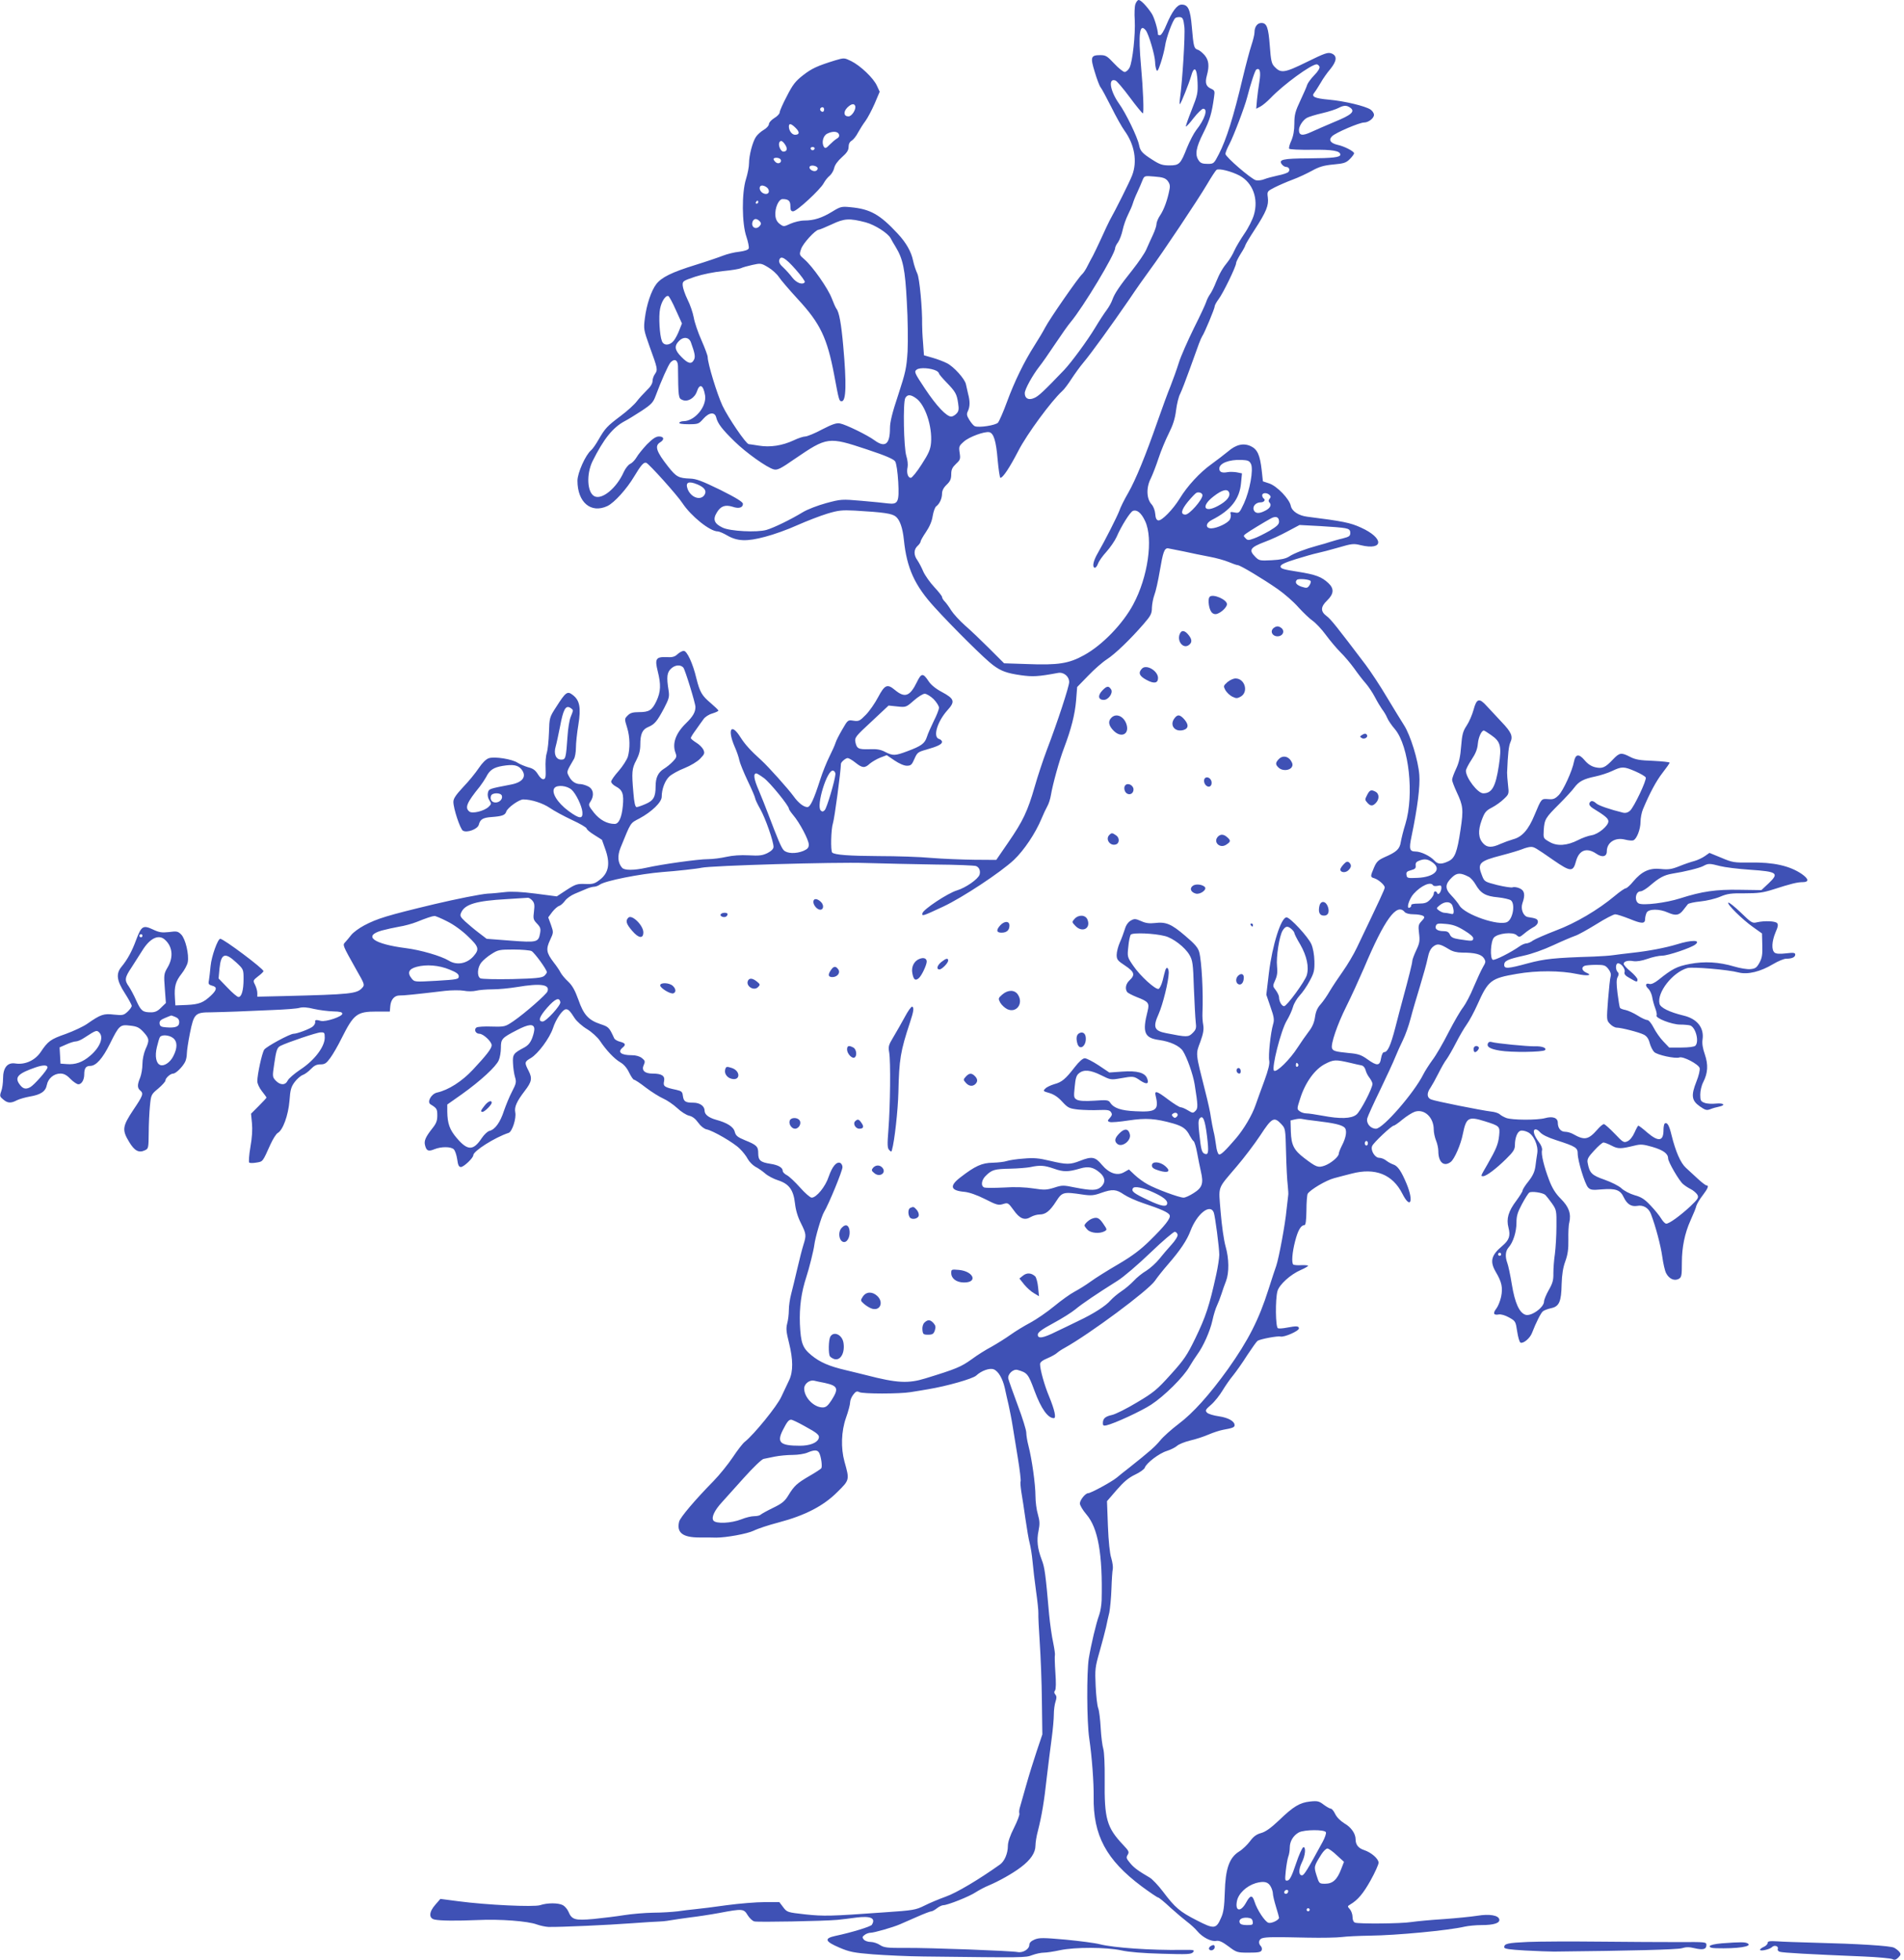 <?xml version="1.0" standalone="no"?>
<!DOCTYPE svg PUBLIC "-//W3C//DTD SVG 20010904//EN"
 "http://www.w3.org/TR/2001/REC-SVG-20010904/DTD/svg10.dtd">
<svg version="1.0" xmlns="http://www.w3.org/2000/svg"
 width="1243pt" height="1280pt" viewBox="0 0 1243 1280"
 preserveAspectRatio="xMidYMid meet">
<g transform="translate(0,1280) scale(0.1,-0.1)"
fill="#3f51b5" stroke="none">
<path d="M7412 12772 c-5 -15 -7 -61 -4 -103 5 -92 -14 -272 -34 -311 -8 -15
-22 -28 -32 -28 -9 0 -40 25 -68 55 -46 49 -55 55 -91 55 -62 0 -66 -13 -36
-110 14 -47 31 -92 38 -100 7 -8 38 -66 70 -129 31 -63 70 -132 86 -154 66
-91 85 -201 50 -292 -17 -44 -107 -224 -147 -295 -7 -14 -32 -65 -54 -115 -23
-49 -47 -101 -55 -115 -8 -14 -24 -44 -35 -66 -11 -23 -27 -47 -36 -55 -22
-18 -213 -293 -241 -348 -13 -25 -44 -77 -69 -116 -69 -108 -132 -238 -180
-369 -24 -66 -51 -127 -59 -136 -16 -17 -123 -34 -151 -23 -8 3 -23 21 -35 40
-18 29 -20 39 -10 59 14 30 14 65 1 113 -5 20 -11 48 -14 62 -7 35 -80 116
-125 138 -20 10 -61 26 -93 35 l-56 16 -6 83 c-4 45 -6 98 -6 117 2 102 -17
307 -32 335 -8 17 -21 54 -27 83 -12 59 -46 118 -100 176 -118 127 -180 161
-308 173 -59 6 -66 4 -120 -29 -67 -41 -119 -58 -183 -58 -25 0 -65 -10 -90
-21 -43 -20 -45 -20 -70 -1 -17 13 -26 30 -28 55 -4 48 21 107 47 107 38 0 51
-11 51 -46 0 -26 4 -34 18 -34 24 0 177 142 199 183 9 17 26 39 39 49 12 10
26 33 30 51 4 20 23 46 50 70 33 29 44 46 44 68 0 19 7 33 21 41 11 7 30 31
41 53 12 22 33 55 48 75 14 19 41 70 60 113 l33 78 -18 39 c-22 50 -109 132
-168 161 -45 22 -46 22 -104 5 -116 -36 -152 -52 -210 -97 -50 -39 -68 -62
-106 -137 -26 -49 -47 -97 -47 -106 0 -9 -16 -26 -35 -37 -19 -12 -35 -29 -35
-39 0 -10 -15 -27 -34 -38 -19 -11 -42 -32 -51 -46 -22 -33 -45 -121 -45 -172
0 -23 -9 -69 -20 -104 -28 -89 -27 -290 3 -376 11 -33 18 -67 15 -76 -4 -10
-26 -17 -63 -22 -32 -3 -78 -15 -104 -25 -25 -10 -107 -38 -181 -61 -155 -48
-222 -81 -256 -126 -32 -42 -63 -133 -74 -222 -9 -70 -8 -75 31 -185 53 -145
54 -151 35 -179 -9 -12 -16 -33 -16 -47 0 -15 -14 -38 -38 -60 -20 -20 -50
-52 -65 -72 -15 -20 -62 -63 -105 -95 -89 -67 -101 -80 -144 -154 -17 -30 -39
-62 -49 -70 -36 -30 -89 -148 -89 -199 0 -141 88 -216 196 -165 45 22 125 110
175 194 43 72 62 94 78 88 18 -6 203 -212 236 -263 57 -86 180 -185 231 -185
9 0 37 -12 61 -26 67 -39 129 -41 248 -9 55 14 150 48 211 76 61 27 149 61
195 75 73 22 96 24 179 20 190 -11 243 -19 268 -39 27 -22 45 -74 53 -152 19
-186 71 -299 201 -441 116 -128 332 -342 381 -377 52 -39 90 -53 182 -66 77
-11 113 -9 242 15 37 7 73 -22 73 -60 0 -28 -76 -261 -145 -441 -25 -66 -61
-175 -80 -242 -46 -160 -77 -225 -172 -363 l-79 -115 -144 1 c-80 1 -206 6
-279 12 -74 7 -230 12 -345 12 -193 1 -287 8 -303 23 -11 12 -8 153 5 192 10
30 51 336 52 387 0 12 31 38 44 38 7 0 30 -13 51 -30 45 -36 61 -37 94 -6 15
12 45 30 68 39 l42 16 50 -34 c31 -21 63 -35 81 -35 27 0 33 6 50 45 18 41 23
45 77 60 74 21 103 35 103 51 0 7 -9 16 -20 19 -41 13 -11 113 55 187 52 57
47 75 -37 120 -38 20 -70 46 -85 69 -37 56 -48 55 -77 -5 -46 -94 -79 -105
-144 -51 -49 41 -66 34 -109 -47 -21 -40 -57 -92 -81 -116 -39 -40 -46 -43
-80 -38 -37 6 -37 5 -73 -57 -20 -34 -40 -73 -44 -87 -4 -14 -22 -54 -40 -90
-18 -36 -45 -103 -60 -150 -42 -131 -65 -180 -84 -180 -24 0 -59 27 -91 72
-36 49 -163 191 -209 233 -72 65 -107 104 -137 151 -60 96 -87 53 -38 -61 15
-33 28 -73 31 -90 3 -16 27 -76 54 -133 27 -56 49 -108 49 -114 0 -6 15 -39
34 -72 34 -61 86 -210 86 -246 0 -13 -14 -27 -39 -40 -33 -16 -53 -19 -123
-15 -52 3 -106 -1 -146 -10 -35 -8 -89 -15 -120 -15 -63 0 -300 -33 -402 -56
-82 -18 -144 -18 -159 0 -28 33 -31 77 -10 130 70 172 62 159 124 192 80 43
145 106 145 141 0 50 21 106 50 133 15 14 59 39 98 54 40 16 85 43 103 62 29
30 31 36 21 59 -7 14 -28 35 -47 46 -19 12 -35 25 -35 30 0 5 15 29 33 53 17
25 40 56 50 70 9 14 35 31 57 37 22 7 40 15 40 19 0 4 -23 26 -50 49 -58 49
-71 71 -94 163 -23 97 -61 178 -82 178 -10 0 -28 -10 -41 -22 -18 -17 -34 -21
-71 -19 -70 3 -78 -11 -58 -92 22 -87 20 -133 -8 -194 -29 -61 -48 -73 -115
-73 -38 0 -56 -5 -71 -20 -24 -24 -24 -22 -5 -84 18 -59 19 -134 4 -187 -7
-21 -34 -63 -60 -93 -27 -30 -49 -61 -49 -70 0 -8 13 -22 30 -31 44 -23 54
-48 46 -129 -7 -74 -26 -116 -53 -116 -49 0 -97 26 -135 73 -37 47 -38 51 -23
73 26 39 20 81 -15 99 -16 8 -39 15 -50 15 -32 0 -58 17 -75 50 -17 32 -18 28
32 114 7 11 13 45 13 74 0 29 7 97 16 150 18 112 9 160 -38 195 -34 26 -45 18
-106 -78 -45 -69 -45 -71 -48 -168 -2 -54 -8 -114 -14 -133 -7 -19 -10 -65 -8
-101 2 -56 0 -68 -13 -71 -10 -2 -24 11 -37 32 -16 26 -31 38 -64 46 -23 7
-54 20 -68 29 -34 24 -152 43 -189 30 -18 -6 -43 -31 -65 -64 -20 -30 -65 -86
-101 -123 -49 -53 -65 -76 -65 -98 0 -44 44 -176 62 -188 27 -16 97 10 104 39
9 35 26 46 83 50 68 5 89 12 96 35 8 26 84 80 111 80 53 0 127 -24 173 -55 27
-19 92 -54 145 -79 53 -24 96 -50 96 -56 0 -6 22 -25 50 -42 28 -17 50 -32 50
-32 0 -1 9 -26 20 -56 36 -98 25 -160 -36 -206 -31 -24 -44 -28 -93 -26 -52 2
-63 -1 -122 -39 l-64 -42 -138 18 c-93 12 -158 15 -200 10 -34 -4 -84 -9 -112
-10 -46 -3 -206 -35 -350 -69 -309 -74 -373 -94 -458 -139 -32 -17 -69 -44
-83 -61 -13 -17 -31 -38 -40 -48 -18 -19 -19 -17 73 -181 54 -94 55 -98 38
-117 -35 -39 -73 -43 -512 -54 l-173 -4 0 24 c0 14 -7 38 -15 54 -14 27 -13
29 20 55 19 14 35 29 35 34 0 16 -260 211 -282 211 -16 0 -57 -114 -63 -177
-3 -37 -9 -80 -11 -95 -5 -23 -1 -28 20 -34 35 -8 33 -27 -6 -64 -50 -47 -77
-58 -158 -62 l-75 -3 -3 50 c-5 74 5 108 43 156 19 24 38 59 41 77 9 49 -15
152 -43 180 -21 21 -29 23 -79 16 -47 -5 -64 -3 -106 17 -64 30 -75 22 -109
-68 -27 -74 -57 -129 -96 -176 -37 -45 -31 -90 22 -172 25 -39 45 -76 45 -83
0 -7 -12 -24 -27 -38 -25 -23 -32 -25 -89 -19 -67 8 -87 1 -173 -59 -25 -18
-89 -48 -141 -67 -100 -35 -116 -46 -166 -121 -37 -53 -102 -82 -164 -72 -51
8 -80 -27 -80 -99 0 -28 -5 -65 -12 -83 -11 -30 -9 -35 13 -53 29 -25 51 -26
90 -5 17 8 55 19 84 24 71 12 103 33 111 76 8 42 46 74 88 74 23 0 41 -9 66
-35 19 -19 42 -35 52 -35 21 0 38 29 38 64 0 41 11 56 39 56 38 0 81 48 129
145 60 121 66 126 132 118 45 -5 59 -12 87 -42 38 -42 40 -54 13 -112 -11 -26
-20 -66 -20 -97 0 -29 -7 -69 -15 -89 -19 -45 -19 -67 0 -83 24 -20 19 -33
-45 -128 -71 -107 -74 -130 -27 -208 35 -58 63 -74 103 -55 23 10 24 15 25
113 0 57 4 136 8 177 7 72 8 75 54 113 26 22 47 46 47 52 0 17 33 46 51 46 17
0 61 43 78 77 6 12 11 36 11 53 0 18 9 78 20 133 26 129 34 137 139 137 42 1
117 3 166 5 50 2 155 7 235 10 80 3 159 9 175 14 21 6 52 4 95 -7 36 -8 92
-15 125 -16 45 -1 60 -5 60 -15 0 -19 -108 -55 -140 -47 -33 9 -40 7 -37 -8 1
-7 -6 -20 -15 -28 -18 -16 -103 -48 -126 -48 -24 0 -179 -84 -192 -104 -15
-23 -45 -163 -45 -206 0 -15 13 -44 30 -65 17 -21 30 -40 30 -42 0 -2 -23 -27
-51 -55 l-50 -50 6 -62 c4 -40 1 -94 -10 -155 -9 -52 -12 -97 -8 -102 4 -4 26
-4 48 0 42 7 39 3 91 119 16 35 37 68 47 74 34 18 69 115 77 210 5 73 11 92
34 123 15 20 39 41 53 46 14 5 38 23 53 39 21 22 37 30 62 30 29 0 39 7 65 43
17 23 50 80 73 127 80 159 100 175 230 175 l85 0 3 35 c4 44 27 70 61 70 24
-1 101 7 296 30 45 5 99 5 123 1 24 -5 60 -5 80 0 20 5 69 9 107 9 39 0 111 7
160 15 155 26 217 17 199 -29 -8 -20 -148 -143 -221 -193 -55 -37 -56 -38
-142 -36 -47 2 -92 -1 -100 -6 -19 -13 -6 -41 19 -41 25 0 80 -51 80 -75 0
-21 -34 -65 -123 -160 -71 -76 -160 -133 -234 -149 -38 -9 -67 -62 -42 -77 41
-25 44 -30 44 -73 0 -34 -7 -52 -31 -82 -45 -57 -57 -83 -49 -112 9 -37 22
-42 61 -26 44 18 109 18 127 -1 8 -8 18 -37 22 -65 5 -38 11 -50 24 -50 19 0
81 59 81 77 0 27 140 116 231 146 23 8 51 95 43 134 -7 34 9 71 62 140 46 60
50 82 25 131 -28 54 -27 59 14 83 48 28 123 130 145 195 19 60 64 124 85 124
16 0 26 -10 58 -60 13 -19 48 -51 80 -70 31 -19 68 -53 83 -75 42 -63 94 -118
133 -141 23 -13 44 -37 58 -67 13 -26 27 -47 32 -47 6 0 41 -23 78 -52 37 -28
88 -60 113 -71 25 -11 66 -39 91 -62 25 -24 60 -46 78 -50 22 -5 41 -20 59
-45 16 -23 38 -40 54 -44 42 -8 178 -87 217 -126 20 -19 44 -50 53 -68 10 -18
32 -40 49 -50 18 -9 47 -29 64 -44 18 -16 56 -36 85 -45 71 -23 100 -62 110
-150 5 -45 18 -89 39 -130 35 -71 36 -78 16 -142 -8 -25 -26 -95 -40 -156 -14
-60 -32 -135 -40 -165 -8 -30 -15 -77 -15 -105 0 -27 -5 -67 -11 -88 -8 -31
-6 -54 12 -125 27 -109 28 -187 1 -244 -11 -24 -34 -72 -51 -108 -28 -62 -179
-247 -237 -293 -14 -10 -49 -56 -79 -101 -30 -45 -87 -116 -127 -157 -120
-122 -217 -237 -224 -264 -18 -72 22 -104 132 -104 44 0 93 0 109 -1 67 0 203
25 245 45 25 13 98 37 163 54 174 46 293 108 383 198 81 80 81 79 47 200 -24
88 -21 197 10 285 15 42 27 87 27 101 0 13 9 36 21 51 16 21 24 24 39 16 22
-12 264 -12 335 0 28 4 79 13 115 19 121 20 290 68 313 89 34 32 88 51 114 41
30 -11 59 -60 73 -123 6 -28 17 -78 25 -111 7 -33 19 -91 25 -130 6 -38 22
-135 35 -215 13 -79 21 -148 18 -153 -3 -5 0 -36 5 -70 6 -34 18 -114 27 -177
9 -63 21 -133 27 -155 6 -22 15 -76 19 -120 4 -44 14 -132 23 -195 9 -63 16
-128 15 -145 -1 -16 3 -102 9 -190 6 -88 13 -259 14 -380 l3 -220 -37 -110
c-20 -60 -51 -159 -68 -220 -17 -60 -35 -124 -40 -141 -6 -17 -8 -38 -5 -45 3
-8 -13 -50 -35 -94 -26 -51 -40 -93 -40 -118 0 -49 -22 -100 -51 -121 -136
-97 -285 -186 -354 -210 -44 -16 -107 -42 -140 -59 -57 -28 -71 -31 -265 -44
-347 -25 -391 -26 -513 -13 -117 13 -119 14 -144 47 l-25 33 -97 0 c-53 0
-163 -9 -246 -20 -82 -12 -175 -23 -205 -26 -30 -3 -82 -9 -115 -14 -33 -4
-105 -9 -160 -9 -55 -1 -140 -8 -190 -16 -49 -8 -139 -19 -199 -25 -123 -11
-143 -5 -165 48 -7 16 -23 35 -36 42 -30 16 -102 16 -149 0 -42 -13 -348 1
-536 26 l-115 15 -32 -37 c-43 -48 -45 -90 -5 -98 39 -8 139 -9 282 -3 144 7
327 -7 385 -29 23 -8 56 -15 75 -16 73 -2 402 13 545 24 83 6 161 11 175 11
14 0 48 3 75 8 28 5 86 13 130 19 44 5 130 18 190 29 153 29 161 28 186 -14
12 -19 31 -38 44 -41 23 -6 452 2 540 10 28 3 84 9 124 15 95 12 130 -3 103
-47 -8 -12 -131 -50 -240 -73 -73 -16 -66 -36 28 -76 65 -28 95 -34 220 -44
80 -6 228 -13 330 -14 669 -8 663 -8 709 9 24 9 58 16 75 16 17 0 65 7 106 16
100 21 301 20 400 -1 48 -11 144 -19 265 -22 167 -5 192 -4 204 10 12 15 5 16
-70 15 -206 -3 -448 14 -539 37 -30 8 -130 21 -223 30 -147 13 -172 13 -202 1
-24 -10 -35 -22 -35 -35 0 -28 -42 -54 -77 -47 -41 8 -566 28 -728 27 -124 -1
-144 2 -170 19 -16 11 -44 20 -61 20 -17 0 -38 7 -45 16 -11 14 -10 18 6 30
10 8 28 14 39 14 22 0 145 35 191 55 17 7 67 29 112 49 45 20 87 36 94 36 6 0
22 9 36 20 14 11 33 20 42 20 27 0 171 57 212 85 22 14 58 33 82 43 65 27 157
78 212 120 64 48 95 95 95 141 0 20 7 64 16 96 25 99 41 192 58 350 10 83 24
197 32 255 8 58 14 128 14 156 0 28 5 65 11 83 8 24 8 35 -1 46 -9 10 -9 19
-2 27 6 9 7 50 2 118 -4 58 -5 108 -3 113 2 4 -3 40 -11 80 -9 39 -21 124 -27
187 -23 264 -29 307 -48 355 -28 74 -34 127 -21 189 9 45 8 64 -4 107 -9 29
-16 84 -16 121 0 75 -23 240 -46 329 -8 30 -14 69 -14 85 0 16 -25 97 -56 179
-31 83 -58 160 -61 172 -7 29 31 66 60 58 64 -18 70 -26 111 -137 43 -116 87
-178 126 -178 17 0 5 54 -31 142 -30 71 -59 175 -59 211 0 12 16 25 48 38 26
11 55 27 64 36 9 8 30 22 47 31 164 91 548 376 591 439 14 21 52 69 86 108 80
92 123 157 146 218 43 113 129 180 152 120 9 -23 36 -231 36 -276 0 -21 -9
-80 -20 -130 -45 -205 -68 -274 -137 -417 -53 -109 -73 -139 -160 -235 -89
-99 -112 -118 -220 -182 -66 -40 -140 -77 -163 -82 -45 -10 -60 -23 -60 -55 0
-14 5 -17 23 -13 53 12 228 93 292 135 86 56 212 181 250 248 16 27 39 63 51
79 40 54 84 154 99 222 8 38 22 82 30 98 8 17 21 50 29 75 8 25 21 63 30 85
21 55 20 147 -3 227 -11 38 -25 137 -32 223 -14 178 -25 145 106 300 47 55
116 146 153 202 75 115 90 123 136 74 28 -30 28 -30 32 -188 2 -87 7 -183 11
-213 3 -30 5 -59 3 -65 -1 -5 -6 -48 -11 -95 -8 -91 -50 -315 -67 -365 -6 -16
-29 -86 -51 -155 -62 -196 -132 -333 -264 -519 -119 -166 -228 -288 -323 -359
-46 -35 -100 -83 -120 -108 -34 -41 -68 -71 -204 -179 -25 -19 -61 -48 -80
-64 -36 -29 -169 -101 -186 -101 -18 0 -54 -45 -54 -67 0 -12 19 -44 43 -72
76 -89 106 -259 99 -561 -1 -30 -8 -73 -16 -95 -20 -54 -53 -194 -68 -285 -14
-90 -13 -413 3 -520 18 -123 30 -289 29 -382 -4 -252 82 -412 313 -585 54 -40
103 -73 108 -73 5 0 42 -30 81 -67 40 -36 90 -78 110 -93 20 -15 49 -41 64
-59 34 -41 92 -71 125 -64 18 3 39 -6 79 -36 53 -40 57 -41 133 -41 61 0 79 3
84 16 3 8 1 20 -6 27 -19 19 -13 46 12 52 28 7 72 8 292 3 94 -2 195 0 225 4
30 4 114 8 185 9 171 2 512 34 618 59 23 5 72 10 109 10 80 0 121 13 116 37
-5 27 -64 37 -143 24 -38 -6 -137 -16 -220 -22 -82 -5 -177 -14 -210 -19 -67
-11 -344 -13 -369 -4 -10 4 -16 18 -16 37 0 17 -8 39 -17 50 -17 19 -17 20 1
31 50 29 86 72 134 158 29 52 52 104 52 115 0 26 -47 67 -95 83 -37 12 -55 35
-55 70 0 37 -29 79 -73 104 -26 16 -50 40 -60 61 -9 19 -22 35 -28 35 -7 0
-28 12 -47 26 -30 23 -40 26 -88 21 -68 -7 -110 -32 -204 -123 -54 -51 -88
-75 -117 -83 -30 -8 -50 -23 -72 -53 -17 -23 -49 -54 -72 -68 -64 -40 -89
-113 -93 -266 -3 -94 -8 -131 -24 -166 -32 -74 -45 -76 -159 -17 -110 56 -141
82 -220 187 -31 41 -70 82 -87 92 -75 44 -103 64 -129 96 -24 29 -26 35 -15
53 11 18 8 25 -28 63 -109 115 -125 171 -122 430 1 94 -3 178 -9 198 -6 19
-14 80 -17 135 -3 56 -10 114 -16 130 -7 17 -14 82 -17 146 -5 108 -4 122 26
226 17 60 36 132 42 159 5 27 15 69 21 94 5 25 12 95 14 155 2 61 6 120 9 131
2 12 -2 43 -10 70 -10 30 -18 111 -22 210 l-6 162 63 73 c47 54 78 80 120 100
32 15 61 36 64 46 10 30 94 94 144 109 25 8 55 23 66 33 12 11 50 26 86 35 36
8 90 26 120 39 30 13 73 27 95 31 61 11 75 16 75 30 0 26 -41 49 -102 58 -35
5 -69 15 -78 24 -13 14 -11 19 27 52 23 20 56 62 74 92 18 30 49 75 70 100 20
25 62 84 92 132 31 47 61 89 67 93 19 12 132 33 150 28 24 -6 120 36 120 53 0
16 -16 17 -79 5 -25 -5 -51 -7 -58 -4 -16 6 -18 189 -3 243 12 42 84 108 153
138 26 11 47 24 47 27 0 3 -20 5 -45 4 -24 -2 -48 1 -52 4 -12 13 -7 79 12
152 18 71 38 105 60 105 9 0 13 27 14 96 0 52 4 101 8 109 16 26 119 88 173
102 30 8 82 22 115 30 153 40 266 -5 330 -131 53 -105 76 -52 28 64 -34 82
-58 117 -86 126 -12 4 -33 15 -46 25 -13 11 -34 19 -47 19 -28 0 -58 49 -46
77 8 21 127 133 141 133 5 0 31 18 57 40 27 22 63 45 81 51 62 20 123 -37 123
-116 0 -20 7 -52 15 -72 8 -19 15 -50 15 -69 0 -73 36 -105 81 -71 24 18 66
114 79 182 22 108 36 117 142 84 99 -31 101 -33 95 -94 -6 -56 -18 -86 -77
-189 -45 -78 -45 -76 -27 -76 20 0 84 48 149 112 49 48 58 63 58 92 0 44 15
85 35 92 8 4 29 1 46 -7 40 -16 73 -88 65 -139 -3 -19 -9 -57 -12 -85 -5 -36
-17 -62 -45 -98 -22 -27 -39 -54 -39 -61 0 -6 -18 -35 -40 -65 -53 -70 -67
-119 -52 -177 14 -53 5 -81 -40 -119 -73 -61 -83 -101 -43 -170 39 -66 47
-102 35 -162 -6 -28 -20 -63 -31 -77 -24 -31 -19 -45 15 -39 14 3 42 -5 67
-19 43 -24 44 -26 54 -93 6 -38 15 -70 22 -72 19 -7 61 29 74 62 27 70 59 133
72 143 7 6 31 15 53 20 53 11 67 42 69 157 2 63 9 108 24 149 16 44 21 80 20
140 -1 45 1 96 6 113 13 58 -2 102 -55 155 -35 35 -56 69 -76 121 -34 89 -54
171 -47 196 3 12 -5 33 -20 53 -14 18 -28 43 -31 55 -10 33 13 39 38 10 14
-16 50 -34 106 -52 127 -41 140 -49 140 -88 0 -46 46 -196 67 -220 16 -17 27
-19 93 -13 88 7 118 -4 140 -51 22 -46 49 -63 88 -57 39 8 75 -13 90 -53 32
-84 64 -207 74 -278 6 -44 17 -93 25 -108 19 -37 53 -53 82 -38 19 11 21 20
21 109 0 97 19 190 56 272 28 64 33 75 39 98 4 12 22 43 41 67 35 46 42 65 24
65 -5 0 -30 19 -56 43 -25 23 -60 56 -78 72 -35 32 -67 106 -94 215 -15 63
-28 84 -44 74 -4 -3 -8 -22 -8 -43 0 -73 -32 -79 -106 -16 -28 25 -55 45 -58
45 -3 0 -14 -20 -25 -45 -12 -27 -30 -50 -46 -57 -24 -11 -29 -8 -84 50 -33
34 -64 62 -70 62 -7 0 -26 -16 -43 -36 -59 -67 -84 -71 -158 -29 -14 8 -37 15
-52 15 -29 0 -48 24 -48 59 0 32 -33 44 -83 30 -52 -14 -215 -13 -253 1 -16 6
-36 17 -44 25 -8 7 -33 15 -55 17 -60 7 -367 68 -392 79 -28 11 -30 41 -4 77
10 15 33 56 51 92 18 36 42 79 55 95 12 17 39 64 60 105 21 41 52 95 70 120
18 25 49 83 70 130 71 159 88 172 257 201 131 23 286 22 395 -1 65 -14 102 -9
61 8 -31 13 -37 36 -12 46 9 3 42 6 74 6 52 0 61 -3 80 -27 14 -18 19 -34 15
-48 -4 -11 -11 -80 -17 -153 -10 -132 -10 -134 13 -158 12 -13 32 -24 43 -24
29 0 147 -30 178 -46 19 -10 31 -27 38 -55 6 -22 19 -48 29 -58 20 -20 138
-45 164 -36 24 10 126 -44 133 -69 3 -13 -6 -51 -21 -88 -36 -91 -32 -124 22
-162 36 -25 45 -28 70 -18 15 6 40 13 56 16 46 10 30 25 -20 20 -27 -3 -60 -1
-75 5 -25 9 -28 16 -28 54 0 23 8 59 19 80 31 61 34 114 11 182 -14 40 -19 72
-15 98 11 76 -35 135 -125 156 -91 22 -150 51 -156 77 -18 73 85 205 182 233
33 9 264 -10 335 -29 59 -15 142 5 225 55 32 19 70 35 85 35 38 0 59 10 59 27
0 12 -10 14 -60 8 -42 -5 -65 -3 -75 5 -21 18 -18 73 6 131 17 38 19 53 10 62
-13 13 -80 16 -130 5 -31 -8 -37 -4 -107 64 -41 39 -77 68 -81 64 -10 -10 92
-110 161 -159 l59 -42 2 -77 c2 -62 -2 -84 -19 -115 -18 -32 -27 -38 -59 -41
-21 -2 -68 6 -105 17 -101 30 -194 35 -290 17 -84 -16 -114 -31 -206 -105 -24
-19 -46 -29 -57 -26 -26 9 -31 -10 -9 -30 11 -10 22 -34 26 -54 3 -20 12 -53
20 -74 8 -21 12 -42 9 -47 -11 -17 99 -60 153 -60 28 0 58 -3 67 -6 36 -14 59
-106 33 -132 -7 -7 -43 -12 -92 -12 l-79 0 -39 41 c-21 22 -49 62 -63 90 -15
29 -32 49 -42 49 -9 0 -37 13 -62 29 -25 16 -61 32 -78 36 -18 3 -35 10 -37
14 -3 4 -10 47 -16 94 -8 64 -8 93 1 108 8 15 8 24 0 32 -16 16 -14 57 2 57
22 0 49 -37 43 -57 -4 -13 4 -24 34 -40 46 -27 50 -28 50 -8 0 7 -20 31 -45
52 -25 20 -45 43 -45 49 0 17 28 25 64 18 21 -3 54 2 91 15 33 12 76 21 97 21
37 0 189 51 216 73 38 30 -24 31 -120 1 -76 -23 -186 -44 -288 -55 -52 -6
-111 -13 -130 -16 -19 -3 -75 -7 -125 -9 -260 -8 -321 -15 -430 -44 -132 -36
-155 -37 -155 -10 0 26 24 37 128 60 51 11 130 39 192 68 58 27 122 54 142 61
20 6 82 41 139 76 57 36 113 65 124 65 11 0 53 -14 94 -30 80 -33 101 -33 101
0 0 12 5 30 10 41 14 25 83 26 140 0 50 -22 73 -18 100 18 11 14 24 31 29 37
5 6 42 14 82 18 41 4 99 18 129 31 47 20 72 23 160 22 87 0 119 4 185 25 115
37 158 48 194 48 42 0 40 21 -6 53 -79 54 -186 78 -338 75 -104 -1 -114 0
-187 31 l-78 32 -30 -21 c-17 -12 -47 -26 -68 -32 -20 -5 -65 -20 -99 -34 -50
-20 -72 -23 -120 -18 -74 8 -124 -15 -180 -81 -20 -25 -43 -45 -49 -45 -7 0
-39 -22 -71 -49 -110 -92 -257 -179 -386 -227 -67 -26 -134 -55 -149 -65 -14
-11 -34 -19 -43 -19 -9 0 -29 -8 -43 -18 -58 -41 -163 -94 -176 -89 -20 8 -15
120 7 145 25 28 123 39 148 16 17 -15 20 -15 50 10 17 15 44 33 60 42 17 8 29
23 29 34 0 19 -11 24 -65 32 -30 5 -49 52 -36 90 20 56 14 84 -19 98 -16 7
-37 10 -45 6 -9 -3 -54 4 -100 15 -81 21 -84 22 -99 60 -33 82 -20 96 127 134
54 14 114 32 134 40 19 8 45 15 57 15 22 0 29 -4 147 -86 113 -78 129 -79 148
-7 20 73 70 91 132 49 39 -27 69 -20 69 15 0 58 54 93 118 77 23 -6 48 -8 55
-5 22 8 47 72 47 120 0 24 7 62 16 83 44 105 86 184 128 238 25 32 46 62 46
66 0 4 -48 9 -107 12 -88 3 -116 8 -151 26 -58 30 -69 28 -112 -17 -51 -54
-69 -61 -115 -51 -26 6 -49 21 -70 46 -37 44 -59 41 -69 -8 -11 -61 -71 -191
-100 -220 -24 -24 -36 -29 -68 -26 -46 3 -44 6 -90 -104 -39 -95 -81 -143
-139 -158 -24 -7 -62 -21 -85 -31 -54 -25 -86 -24 -111 4 -32 34 -35 83 -10
151 19 52 28 63 67 83 25 13 60 38 78 56 33 31 34 33 27 92 -4 33 -6 69 -6 80
5 125 11 174 21 197 19 40 7 67 -57 134 -32 34 -75 80 -96 103 -50 56 -67 51
-87 -24 -9 -33 -29 -79 -45 -103 -24 -36 -30 -58 -36 -135 -5 -67 -14 -107
-33 -147 -14 -30 -26 -62 -26 -72 0 -9 14 -45 30 -80 42 -89 45 -114 25 -246
-22 -148 -37 -186 -80 -206 -45 -21 -68 -20 -91 5 -27 30 -88 59 -123 59 -39
0 -43 17 -26 98 39 186 57 329 51 402 -7 95 -58 260 -100 325 -18 28 -68 110
-112 183 -43 73 -106 168 -139 212 -185 244 -227 298 -255 318 -40 30 -39 60
5 102 43 42 46 76 8 112 -45 42 -83 56 -201 75 -91 14 -112 20 -112 34 0 12
26 25 100 48 54 17 118 35 142 40 24 5 85 21 137 36 86 25 98 27 145 15 151
-36 152 47 1 115 -69 32 -120 42 -350 71 -57 7 -101 36 -108 71 -9 45 -90 129
-140 146 l-42 14 -8 73 c-11 98 -28 136 -70 156 -48 23 -97 12 -150 -34 -25
-20 -72 -57 -107 -82 -76 -54 -159 -144 -208 -225 -45 -73 -118 -147 -140
-143 -12 2 -18 15 -20 43 -2 23 -12 49 -24 62 -33 36 -36 109 -5 169 13 27 36
87 51 133 15 46 45 118 66 160 28 56 41 96 48 152 5 41 17 90 27 108 9 18 37
90 62 160 25 69 52 144 60 166 8 22 18 44 22 50 13 17 81 180 81 194 0 8 12
29 26 48 29 38 114 213 114 235 0 8 14 35 30 61 17 26 30 51 30 55 0 4 27 50
61 102 76 117 93 159 86 211 -5 39 -5 40 46 66 28 14 81 37 116 50 36 13 93
40 126 58 47 26 77 35 140 41 68 6 83 11 107 35 15 15 28 32 28 38 0 13 -64
46 -107 55 -47 11 -61 32 -37 56 22 23 179 90 209 90 29 0 65 28 65 50 0 11
-10 26 -23 35 -36 23 -169 55 -269 64 -99 9 -120 20 -96 48 8 10 26 39 41 64
14 25 42 65 62 88 43 53 46 87 8 102 -24 9 -44 2 -162 -56 -146 -72 -169 -75
-211 -30 -19 20 -23 40 -30 134 -9 123 -20 151 -55 151 -27 0 -45 -25 -45 -62
0 -13 -9 -50 -20 -83 -11 -33 -36 -127 -56 -210 -61 -259 -108 -407 -157 -502
-32 -62 -33 -63 -74 -63 -32 0 -46 5 -57 22 -26 37 -19 83 30 180 42 84 55
126 70 235 6 39 4 43 -20 54 -33 15 -40 38 -27 86 17 62 13 99 -14 132 -14 16
-34 33 -45 36 -25 8 -28 20 -39 148 -10 117 -24 147 -67 147 -29 0 -62 -44
-99 -132 -15 -38 -34 -68 -42 -68 -7 0 -13 2 -13 4 0 31 -25 115 -42 139 -32
48 -70 87 -84 87 -7 0 -16 -12 -22 -28z m320 -147 c6 -53 -13 -359 -29 -470
-3 -22 -3 -38 0 -35 9 9 59 135 72 180 20 74 39 59 43 -34 3 -73 0 -87 -38
-183 -23 -58 -40 -106 -38 -109 3 -2 26 23 51 56 26 33 54 60 62 60 33 0 10
-70 -46 -140 -15 -19 -42 -71 -60 -115 -42 -107 -50 -115 -115 -115 -45 0 -63
6 -111 37 -66 42 -79 56 -87 97 -10 50 -86 208 -131 270 -59 84 -72 170 -22
150 8 -3 50 -52 93 -110 42 -57 81 -104 85 -104 8 0 2 154 -12 309 -19 211 -9
283 31 233 19 -24 60 -162 61 -208 0 -16 4 -38 8 -49 6 -16 12 -6 29 45 12 36
24 85 28 110 7 53 51 172 68 183 6 4 20 6 31 5 17 -3 21 -13 27 -63z m882
-260 c3 -10 -9 -31 -34 -56 -21 -22 -42 -50 -46 -62 -3 -12 -24 -59 -45 -104
-33 -70 -39 -92 -39 -150 0 -46 -7 -82 -20 -112 -11 -23 -17 -47 -14 -52 3 -5
69 -8 147 -7 137 2 187 -7 187 -32 0 -17 -48 -23 -207 -24 -170 -1 -200 -8
-173 -41 7 -8 18 -15 26 -15 19 0 28 -20 15 -33 -7 -7 -38 -17 -69 -23 -31 -7
-71 -17 -88 -24 -17 -7 -41 -10 -55 -7 -31 8 -199 153 -199 172 0 8 11 36 25
62 29 55 102 248 117 308 23 89 51 176 60 181 23 14 30 -15 20 -78 -6 -35 -13
-89 -16 -120 l-5 -58 27 14 c15 8 45 33 67 56 84 88 265 220 301 220 6 0 14
-7 18 -15z m-3031 -257 c7 -22 -22 -68 -44 -68 -30 0 -35 28 -9 56 26 26 46
31 53 12z m3233 -12 c32 -24 6 -47 -102 -91 -54 -23 -124 -53 -154 -67 -58
-27 -80 -23 -80 14 0 24 27 66 53 79 11 6 55 20 99 30 44 10 91 26 106 34 35
18 53 19 78 1z m-3436 -11 c0 -8 -4 -15 -9 -15 -13 0 -22 16 -14 24 11 11 23
6 23 -9z m-185 -121 c27 -27 25 -44 -5 -44 -20 0 -40 27 -40 54 0 23 15 20 45
-10z m282 -41 c4 -11 0 -20 -12 -27 -11 -6 -32 -24 -48 -40 -23 -24 -30 -27
-38 -15 -17 26 -6 73 21 86 35 18 69 16 77 -4z m-351 -68 c17 -26 12 -45 -12
-45 -16 0 -34 38 -27 58 8 19 21 14 39 -13z m192 -26 c-2 -6 -8 -10 -13 -10
-5 0 -11 4 -13 10 -2 6 4 11 13 11 9 0 15 -5 13 -11z m-222 -70 c11 -18 -13
-34 -31 -19 -8 7 -15 16 -15 21 0 13 38 11 46 -2z m242 -56 c2 -7 -4 -16 -12
-19 -19 -7 -49 14 -40 28 8 13 46 6 52 -9z m2755 -50 c86 -47 124 -151 93
-256 -9 -31 -37 -87 -63 -124 -25 -37 -55 -87 -65 -110 -10 -23 -29 -55 -41
-70 -36 -44 -55 -78 -78 -134 -11 -29 -28 -64 -38 -78 -10 -14 -22 -37 -26
-51 -4 -14 -40 -92 -81 -173 -40 -82 -85 -183 -98 -225 -13 -42 -38 -111 -54
-152 -17 -41 -54 -142 -83 -225 -81 -233 -146 -390 -194 -474 -25 -43 -51 -95
-58 -117 -15 -39 -92 -192 -140 -275 -29 -50 -38 -90 -21 -96 7 -2 16 10 22
26 6 17 31 52 55 78 24 27 54 70 66 96 31 72 89 164 107 171 27 10 55 -13 80
-67 54 -116 18 -366 -78 -544 -68 -127 -202 -266 -321 -331 -99 -55 -169 -66
-372 -58 l-150 5 -95 95 c-52 52 -124 121 -160 152 -36 32 -76 76 -90 98 -14
23 -33 49 -42 58 -10 10 -18 23 -18 30 0 6 -23 35 -51 65 -27 29 -59 74 -71
100 -11 27 -29 60 -39 75 -25 34 -24 70 1 93 11 10 20 23 20 29 0 6 16 34 35
62 23 34 39 70 44 105 5 29 15 57 23 63 22 16 38 51 38 83 0 19 10 39 30 58
23 22 30 37 30 68 0 31 7 45 31 68 28 26 30 32 24 72 -6 41 -5 45 28 74 35 31
134 67 165 61 29 -6 45 -57 55 -180 6 -65 14 -118 18 -118 16 0 59 64 117 176
57 111 216 326 286 390 13 11 40 47 61 80 21 32 56 81 79 108 49 58 184 245
298 411 44 66 105 152 133 190 79 106 318 464 376 563 28 48 56 90 61 93 17
11 98 -10 151 -38z m-470 -34 c13 -17 17 -32 12 -55 -12 -66 -36 -132 -60
-168 -14 -20 -25 -47 -25 -59 0 -12 -11 -44 -24 -72 -13 -27 -32 -70 -43 -95
-11 -25 -51 -83 -88 -130 -87 -109 -119 -157 -133 -197 -6 -18 -23 -48 -37
-67 -14 -18 -48 -70 -75 -115 -53 -88 -156 -227 -202 -276 -135 -141 -169
-173 -197 -184 -36 -16 -61 -3 -61 32 0 25 51 117 94 172 18 22 65 90 105 150
41 61 85 124 100 141 83 99 291 445 291 484 0 7 8 24 19 38 10 15 24 51 30 80
6 29 22 74 35 100 13 26 27 58 31 72 4 14 17 48 30 75 13 28 28 63 34 79 12
28 12 29 79 23 53 -4 70 -10 85 -28z m-2609 -51 c16 -26 -5 -44 -33 -29 -29
16 -29 54 0 49 12 -2 27 -11 33 -20z m-64 -88 c0 -5 -5 -10 -11 -10 -5 0 -7 5
-4 10 3 6 8 10 11 10 2 0 4 -4 4 -10z m10 -125 c10 -12 10 -18 0 -30 -25 -30
-61 -7 -46 30 3 8 12 15 19 15 8 0 20 -7 27 -15z m692 -7 c59 -16 143 -69 162
-103 6 -11 20 -37 33 -57 48 -79 62 -145 73 -359 7 -112 8 -258 5 -324 -7
-108 -13 -136 -61 -283 -39 -116 -54 -178 -54 -217 0 -106 -31 -131 -101 -80
-44 33 -187 103 -225 110 -22 5 -51 -5 -117 -39 -48 -26 -98 -46 -110 -46 -12
0 -46 -11 -75 -25 -75 -35 -154 -47 -227 -35 -33 5 -63 10 -67 10 -17 0 -134
172 -171 250 -36 77 -97 277 -97 319 0 9 -18 58 -40 108 -23 51 -46 119 -51
150 -6 32 -24 85 -41 118 -16 33 -30 74 -31 90 -2 29 1 31 81 58 49 16 123 31
183 37 55 5 107 14 117 19 9 5 42 14 73 21 54 12 58 12 103 -15 26 -15 58 -44
71 -64 13 -20 69 -85 125 -146 145 -157 190 -251 236 -494 31 -166 32 -171 49
-171 29 0 32 115 10 360 -13 147 -27 223 -45 245 -5 6 -18 36 -30 67 -24 64
-124 207 -178 254 -34 29 -35 31 -22 68 11 36 94 126 115 126 5 0 44 16 85 35
82 39 114 41 222 13z m-458 -307 c36 -41 63 -78 60 -83 -13 -21 -54 -6 -81 29
-15 20 -42 50 -59 66 -22 19 -30 35 -27 48 9 34 39 17 107 -60z m-782 -265
l40 -88 -17 -43 c-9 -24 -25 -55 -36 -69 -26 -33 -66 -35 -78 -3 -15 39 -22
160 -12 210 9 48 36 90 54 84 5 -1 28 -43 49 -91z m98 -210 c26 -72 31 -96 20
-116 -16 -30 -38 -25 -81 19 -45 45 -49 72 -15 106 28 28 63 24 76 -9z m-84
-156 c2 -207 3 -210 28 -221 35 -16 81 11 96 56 18 54 42 41 53 -27 11 -73
-67 -167 -140 -168 -12 0 -25 -4 -28 -10 -4 -6 18 -10 60 -10 63 0 67 2 96 35
39 44 76 47 85 8 10 -39 38 -76 119 -155 75 -74 213 -172 257 -183 23 -6 45 5
137 69 211 144 219 145 469 62 127 -42 176 -64 186 -79 8 -13 16 -68 20 -134
7 -133 -1 -148 -68 -140 -23 3 -100 11 -172 17 -128 11 -133 11 -230 -15 -55
-15 -123 -41 -154 -60 -79 -48 -188 -101 -236 -115 -61 -18 -239 -9 -287 15
-55 26 -65 54 -37 99 25 42 55 52 103 37 40 -14 67 -6 67 19 0 12 -41 38 -147
91 -119 58 -158 73 -198 74 -75 3 -90 11 -143 78 -78 99 -90 136 -52 159 29
18 25 38 -8 38 -20 0 -41 -14 -79 -52 -27 -29 -58 -67 -68 -85 -10 -17 -28
-36 -41 -42 -12 -5 -31 -29 -42 -53 -47 -106 -143 -184 -192 -158 -47 25 -53
143 -12 228 73 146 132 220 210 262 20 10 70 41 110 67 65 43 76 55 92 98 38
102 82 200 97 218 26 28 48 17 49 -23z m1687 -31 c9 -5 17 -13 17 -18 0 -4 22
-30 49 -58 59 -61 67 -75 76 -136 6 -39 4 -52 -10 -67 -10 -11 -26 -20 -35
-20 -31 0 -96 69 -170 180 -72 108 -73 113 -55 127 21 15 92 10 128 -8z m-132
-180 c59 -42 106 -183 97 -291 -4 -43 -15 -69 -61 -140 -31 -49 -63 -88 -71
-88 -19 0 -29 33 -21 70 3 16 0 48 -8 72 -17 53 -23 349 -7 379 14 25 35 24
71 -2z m2186 -429 c17 -37 -8 -174 -46 -257 -30 -64 -32 -65 -62 -59 -26 5
-30 3 -25 -10 3 -8 1 -25 -5 -36 -13 -24 -83 -57 -121 -58 -41 0 -38 35 5 56
122 62 180 136 189 241 l6 62 -34 7 c-19 3 -46 4 -61 1 -35 -7 -53 1 -53 23 0
35 63 60 145 57 42 -2 52 -6 62 -27z m-3614 -133 c45 -19 61 -41 48 -65 -23
-44 -90 -23 -112 35 -16 44 6 54 64 30z m3471 -53 c10 -25 -16 -57 -72 -87
-92 -50 -114 -3 -29 62 55 43 91 52 101 25z m-174 -18 c0 -29 -85 -126 -111
-126 -34 0 -28 30 16 84 25 30 50 56 57 59 18 6 38 -3 38 -17z m438 2 c9 -9 9
-15 0 -25 -8 -10 -8 -17 0 -25 15 -15 4 -37 -29 -53 -40 -21 -66 -19 -75 7 -7
24 16 48 47 48 21 0 33 16 19 25 -5 3 -10 13 -10 21 0 17 31 19 48 2z m62
-174 c0 -18 -14 -31 -62 -60 -35 -20 -81 -43 -102 -50 -35 -13 -42 -13 -55 2
-15 14 -14 17 4 30 21 16 122 77 164 100 31 16 51 8 51 -22z m432 -43 c26 -5
33 -12 33 -31 0 -20 -7 -25 -50 -36 -27 -6 -63 -17 -80 -22 -16 -6 -55 -17
-85 -25 -77 -21 -152 -49 -186 -72 -21 -13 -53 -20 -111 -23 -77 -4 -83 -3
-107 21 -46 46 -36 62 64 100 36 13 101 43 145 67 l79 42 133 -7 c73 -4 147
-10 165 -14z m-1057 -151 c50 -11 126 -27 170 -35 44 -8 101 -24 127 -35 26
-11 52 -20 58 -20 16 0 166 -90 262 -157 43 -30 104 -83 135 -119 32 -35 74
-75 93 -88 19 -13 58 -54 85 -91 28 -38 71 -89 96 -114 26 -25 66 -73 90 -106
23 -33 57 -77 75 -97 18 -21 45 -61 60 -90 15 -29 36 -64 46 -78 11 -14 26
-38 33 -55 6 -16 30 -52 53 -78 90 -110 125 -426 67 -617 -13 -41 -26 -94 -30
-117 -7 -47 -27 -66 -108 -101 -39 -18 -51 -29 -67 -67 -25 -59 -25 -62 3 -70
27 -9 67 -44 67 -60 0 -11 -26 -67 -181 -391 -21 -45 -63 -115 -92 -156 -29
-41 -67 -98 -85 -128 -17 -30 -44 -69 -60 -87 -21 -23 -32 -47 -37 -83 -5 -36
-17 -65 -42 -97 -19 -25 -51 -71 -71 -102 -51 -80 -140 -167 -155 -152 -17 17
45 262 83 326 17 28 35 68 41 90 6 22 26 56 44 75 18 19 48 62 65 95 29 53 32
69 31 129 -1 42 -9 86 -20 111 -21 48 -139 175 -162 175 -36 0 -93 -182 -115
-362 l-17 -143 27 -79 c24 -68 26 -85 17 -115 -16 -54 -32 -203 -25 -237 4
-20 -6 -60 -31 -129 -21 -55 -46 -127 -58 -160 -22 -65 -76 -157 -129 -219
-68 -79 -98 -108 -110 -104 -7 3 -16 29 -19 59 -4 30 -11 72 -17 94 -5 22 -13
63 -17 90 -3 28 -20 104 -37 170 -64 253 -63 240 -32 322 20 55 24 83 19 111
-4 20 -6 55 -5 77 6 133 -5 338 -21 398 -8 29 -28 53 -92 107 -90 77 -125 92
-198 83 -36 -4 -60 -1 -90 13 -37 16 -44 16 -67 3 -16 -9 -31 -29 -38 -54 -7
-22 -21 -62 -33 -88 -12 -27 -21 -64 -21 -82 0 -30 6 -38 55 -70 61 -41 67
-60 30 -95 -25 -23 -32 -54 -17 -77 4 -6 32 -21 62 -33 78 -30 85 -39 72 -92
-36 -140 -21 -176 77 -189 71 -10 131 -38 153 -71 27 -42 66 -151 77 -218 22
-139 23 -157 5 -174 -15 -15 -18 -15 -49 4 -18 11 -39 20 -47 20 -8 0 -45 23
-81 50 -76 58 -92 62 -82 23 22 -91 2 -106 -131 -99 -96 4 -144 21 -166 56
-11 17 -21 19 -103 13 -62 -4 -98 -2 -114 6 -21 12 -22 17 -15 84 5 56 11 76
28 89 31 26 75 22 145 -13 60 -30 64 -31 125 -20 85 15 88 15 131 -15 41 -27
58 -22 44 14 -14 38 -65 52 -162 45 l-85 -6 -70 47 c-38 25 -79 46 -90 46 -13
0 -37 -21 -65 -57 -61 -79 -85 -99 -134 -112 -23 -7 -50 -19 -59 -29 -16 -16
-15 -17 27 -29 30 -9 57 -27 84 -57 38 -41 46 -44 105 -51 36 -3 96 -5 134 -3
55 2 70 0 79 -14 9 -13 7 -21 -7 -37 -17 -19 -17 -21 -2 -27 10 -4 65 1 124
10 114 17 175 13 292 -20 61 -18 85 -35 107 -79 9 -16 20 -33 25 -36 6 -4 16
-37 23 -75 7 -38 18 -94 25 -124 18 -77 9 -105 -47 -140 -26 -17 -55 -30 -66
-30 -29 0 -182 57 -235 87 -26 14 -64 42 -85 62 l-37 35 -30 -17 c-45 -27 -99
-9 -147 48 -43 52 -65 56 -143 25 -64 -25 -87 -25 -197 1 -71 17 -104 20 -171
14 -46 -3 -95 -11 -110 -16 -14 -5 -55 -10 -91 -11 -71 -1 -115 -21 -213 -97
-71 -55 -63 -85 27 -93 32 -3 81 -20 135 -47 76 -39 88 -42 118 -33 32 10 34
9 69 -39 40 -57 72 -70 113 -45 16 9 41 16 57 16 39 0 67 22 108 86 39 61 47
63 174 44 54 -8 73 -6 120 11 74 26 98 24 149 -11 24 -16 80 -41 125 -56 117
-39 167 -61 173 -79 8 -19 -30 -68 -131 -167 -59 -58 -113 -99 -205 -153 -69
-40 -150 -91 -180 -113 -30 -22 -77 -51 -105 -66 -27 -14 -87 -57 -133 -95
-46 -38 -116 -86 -155 -107 -40 -21 -97 -56 -128 -78 -32 -23 -88 -58 -125
-79 -38 -20 -97 -57 -130 -82 -70 -50 -100 -63 -302 -125 -113 -35 -186 -31
-387 21 -22 6 -83 20 -135 33 -107 25 -167 51 -223 97 -58 48 -69 79 -75 204
-4 111 9 206 42 307 18 54 48 175 52 208 6 50 46 186 63 215 31 51 121 270
121 294 0 12 -7 24 -15 28 -25 9 -52 -24 -75 -90 -21 -65 -80 -137 -111 -137
-10 0 -44 30 -76 66 -32 36 -70 72 -85 80 -16 8 -28 21 -28 28 0 22 -28 39
-81 47 -65 10 -79 23 -79 69 0 44 -10 54 -87 85 -48 20 -59 29 -66 54 -8 34
-50 60 -124 80 -46 13 -73 34 -73 58 0 31 -31 53 -74 53 -52 0 -63 8 -68 45
-3 26 -8 31 -43 39 -77 16 -87 23 -80 55 8 36 -14 51 -74 51 -53 0 -75 21 -58
57 10 22 8 28 -12 44 -15 12 -39 19 -66 19 -71 0 -96 20 -60 50 23 19 18 29
-17 38 -17 4 -34 14 -38 22 -33 72 -36 75 -90 93 -78 26 -110 61 -144 159 -22
61 -39 92 -66 118 -21 19 -43 46 -50 59 -6 13 -27 44 -46 68 -47 62 -51 85
-23 145 23 49 23 50 6 99 l-18 49 26 35 c15 19 35 37 46 40 10 3 27 19 38 34
11 15 39 35 63 45 24 10 58 24 76 32 18 8 41 14 50 14 10 0 27 6 38 14 35 25
262 70 409 82 86 6 231 22 255 28 61 14 875 38 1070 31 113 -3 318 -8 455 -10
138 -1 258 -6 267 -10 21 -8 30 -32 23 -56 -10 -30 -91 -86 -148 -103 -60 -18
-220 -124 -225 -149 -4 -21 0 -20 135 43 126 59 376 224 463 306 65 62 140
173 180 270 11 27 28 63 37 79 10 17 20 50 24 75 11 67 55 227 85 305 48 127
71 219 79 310 l7 89 72 74 c39 41 94 89 122 107 53 34 154 131 242 233 45 52
52 66 52 104 1 24 8 61 16 83 9 22 25 94 36 160 20 118 29 145 52 145 6 -1 52
-10 101 -20z m832 -195 c2 -6 -3 -19 -10 -29 -12 -17 -18 -17 -50 -7 -35 12
-46 29 -30 45 11 10 86 3 90 -9z m-4096 -564 c11 -12 79 -233 79 -257 0 -34
-16 -62 -61 -106 -68 -66 -92 -133 -69 -194 9 -24 7 -31 -17 -56 -15 -16 -42
-38 -59 -48 -38 -24 -54 -58 -54 -115 0 -69 -14 -93 -66 -115 -25 -11 -51 -20
-58 -20 -9 0 -16 29 -21 93 -12 135 -10 159 19 213 18 35 26 64 26 101 0 70
13 100 52 116 42 18 57 36 103 122 32 62 36 75 30 115 -15 92 -11 121 19 147
26 22 59 24 77 4z m1634 -206 c19 -20 35 -45 35 -56 0 -11 -15 -50 -34 -87
-18 -37 -39 -84 -45 -104 -14 -43 -36 -59 -127 -93 -80 -30 -94 -31 -145 -5
-30 16 -55 20 -104 18 -71 -2 -82 3 -91 48 -5 28 2 37 106 133 l111 104 57 -6
c56 -6 58 -5 107 38 28 25 60 45 72 45 12 0 38 -16 58 -35z m-2355 -74 c0 -5
-7 -25 -15 -44 -8 -20 -17 -75 -20 -124 -10 -143 -12 -153 -41 -153 -35 0 -51
38 -36 87 6 21 18 79 28 128 20 109 36 140 64 125 11 -6 20 -14 20 -19z m5995
-161 c62 -43 69 -72 50 -199 -21 -138 -45 -181 -102 -181 -36 0 -113 101 -113
147 0 10 17 43 37 73 26 39 38 68 41 105 4 42 24 85 39 85 3 0 24 -13 48 -30z
m-6332 -222 c38 -46 12 -86 -68 -101 -145 -28 -143 -27 -150 -54 -3 -15 0 -34
10 -49 14 -21 13 -25 -6 -43 -29 -27 -106 -46 -125 -30 -31 25 -17 58 69 164
13 17 31 44 40 60 23 47 49 64 108 74 67 11 99 6 122 -21z m7274 -15 c34 -15
65 -33 67 -40 7 -17 -77 -194 -103 -217 -13 -12 -29 -16 -43 -13 -86 21 -162
47 -177 61 -22 20 -37 20 -45 1 -3 -9 5 -21 22 -32 80 -49 102 -67 102 -86 0
-29 -65 -84 -110 -91 -21 -3 -60 -17 -87 -31 -72 -37 -138 -42 -188 -12 -40
23 -40 23 -37 77 5 71 11 80 101 170 42 42 87 91 99 108 30 40 60 56 137 72
33 7 83 23 110 36 63 30 76 30 152 -3z m-5223 -18 c-3 -41 -56 -221 -70 -235
-11 -11 -17 -11 -26 -2 -31 31 42 268 80 260 10 -2 16 -12 16 -23z m-466 -26
c39 -29 162 -180 162 -199 0 -5 13 -24 28 -42 42 -49 102 -162 102 -193 0 -20
-8 -29 -35 -41 -49 -20 -108 -18 -129 5 -16 17 -38 70 -103 241 -13 36 -40
102 -59 148 -33 76 -38 112 -16 112 4 0 27 -14 50 -31z m-1256 -76 c28 -25 67
-106 70 -145 4 -48 -19 -46 -91 7 -73 54 -114 122 -91 150 18 22 83 15 112
-12z m-456 -38 c8 -21 -14 -45 -41 -45 -25 0 -38 21 -29 45 8 20 63 20 70 0z
m6076 -436 c63 -45 13 -96 -97 -101 -66 -3 -70 -2 -73 19 -3 18 3 24 30 31 26
7 32 13 30 30 -2 16 4 25 20 31 36 15 58 13 90 -10z m1877 -24 c31 -8 119 -19
195 -24 180 -12 192 -22 123 -88 l-48 -45 -142 2 c-154 3 -245 -10 -389 -56
-90 -29 -242 -48 -270 -33 -30 16 -21 79 12 79 11 0 40 18 65 40 57 49 89 66
140 75 89 14 179 37 204 50 33 18 41 18 110 0z m-1641 -70 c13 -6 33 -29 45
-50 33 -58 66 -77 145 -84 38 -4 77 -13 86 -20 29 -24 13 -121 -24 -141 -54
-29 -277 48 -312 107 -9 16 -33 45 -53 66 -44 45 -42 75 6 120 31 29 55 29
107 2z m-233 -55 c3 -6 17 -7 31 -4 19 5 24 2 24 -12 0 -26 -20 -53 -27 -36
-7 17 -23 15 -23 -3 0 -9 -11 -27 -25 -40 -19 -20 -34 -25 -75 -25 -32 0 -49
-4 -47 -11 1 -6 -4 -14 -12 -16 -22 -9 -2 58 28 91 49 54 111 81 126 56z
m-5880 -100 c14 -16 16 -29 11 -71 -6 -47 -5 -54 20 -80 22 -23 25 -33 20 -62
-11 -60 -19 -62 -193 -49 l-156 12 -51 39 c-28 21 -68 55 -89 74 -33 31 -36
38 -26 59 24 54 99 76 294 87 72 5 135 9 141 9 6 1 19 -7 29 -18z m6005 -29
c5 -11 10 -30 10 -42 0 -17 -4 -20 -22 -15 -13 3 -30 6 -39 6 -8 0 -24 7 -35
15 -19 14 -18 15 6 35 32 25 66 25 80 1z m-310 -46 c8 -9 30 -15 59 -15 25 0
53 -5 61 -10 12 -7 11 -13 -9 -34 -21 -22 -23 -31 -17 -80 6 -48 4 -64 -18
-110 -14 -30 -26 -62 -26 -70 0 -14 -22 -103 -65 -261 -9 -33 -30 -112 -46
-175 -31 -119 -50 -160 -73 -160 -8 0 -16 -16 -20 -40 -8 -51 -26 -52 -90 -6
-39 28 -60 35 -119 40 -88 9 -104 13 -111 31 -10 26 34 155 93 273 32 64 84
178 116 252 134 318 214 427 265 365z m-6251 -61 c43 -21 98 -61 137 -99 70
-67 75 -83 35 -129 -43 -49 -110 -61 -162 -28 -50 30 -183 69 -279 81 -211 27
-283 79 -158 115 29 8 80 19 113 25 33 5 85 19 115 31 62 25 100 38 116 39 6
1 44 -15 83 -35z m6641 -60 c40 -24 60 -43 58 -53 -4 -17 -7 -17 -93 -4 -38 6
-52 13 -60 31 -7 16 -18 22 -40 22 -40 0 -60 14 -51 35 5 15 16 17 66 12 45
-4 73 -14 120 -43z m-1128 9 c10 -9 18 -20 18 -25 0 -5 17 -40 39 -76 42 -74
58 -146 42 -200 -12 -40 -130 -202 -148 -202 -15 0 -33 31 -33 58 0 11 -10 31
-21 46 -21 27 -21 28 -4 66 13 29 16 53 12 89 -7 61 15 202 37 236 19 29 32
31 58 8z m-827 -45 c53 -13 131 -73 160 -123 21 -36 24 -57 29 -215 4 -96 9
-196 12 -222 5 -41 3 -50 -20 -73 -28 -28 -37 -28 -173 -1 -78 15 -88 39 -49
125 28 64 65 214 66 269 0 34 -15 44 -23 15 -3 -10 -11 -40 -17 -66 -7 -27
-19 -51 -26 -54 -20 -7 -120 84 -165 150 -40 58 -40 60 -33 125 3 37 11 73 16
79 12 15 153 9 223 -9z m-6675 2 c0 -5 -4 -10 -10 -10 -5 0 -10 5 -10 10 0 6
5 10 10 10 6 0 10 -4 10 -10z m142 -22 c54 -44 63 -116 22 -185 -24 -41 -25
-48 -18 -138 l7 -94 -31 -30 c-22 -23 -40 -31 -65 -31 -55 0 -66 8 -97 76 -16
36 -38 77 -49 93 -29 40 -27 58 17 123 20 32 53 83 72 113 48 77 102 104 142
73z m8389 -67 c22 -14 51 -21 84 -21 84 0 125 -11 142 -36 14 -22 13 -27 -6
-59 -11 -19 -38 -77 -60 -129 -21 -52 -53 -112 -69 -133 -17 -21 -60 -95 -96
-165 -36 -71 -83 -152 -105 -180 -21 -29 -48 -71 -59 -93 -61 -122 -264 -355
-309 -355 -36 0 -65 35 -57 68 4 15 42 99 85 187 42 88 87 184 98 213 11 28
34 78 49 109 16 32 39 96 51 143 12 47 40 141 61 210 21 69 44 151 50 182 8
41 19 63 36 77 28 22 44 19 105 -18z m-5991 -11 c20 -11 100 -121 100 -138 0
-5 -8 -16 -17 -24 -15 -13 -55 -17 -209 -21 -107 -2 -198 0 -208 5 -23 13 -20
70 6 103 12 15 42 41 67 56 42 27 52 29 144 29 54 0 107 -5 117 -10z m-1927
-75 c47 -44 47 -45 47 -109 0 -72 -13 -116 -33 -116 -8 0 -40 27 -72 61 l-58
60 6 66 c10 98 36 107 110 38z m1392 -46 c45 -18 60 -29 60 -44 0 -19 -10 -21
-144 -29 -144 -8 -145 -8 -163 14 -31 38 -20 63 32 77 63 17 145 11 215 -18z
m723 -213 c4 -20 -93 -126 -115 -126 -33 0 -22 32 29 90 53 60 80 71 86 36z
m-2514 -96 c18 -7 26 -17 26 -35 0 -29 -25 -38 -86 -33 -31 2 -40 7 -42 24 -2
17 6 25 35 37 21 9 39 16 40 16 1 1 13 -3 27 -9z m2344 -74 c2 -10 -4 -38 -13
-62 -12 -32 -27 -50 -53 -64 -70 -37 -76 -45 -73 -102 1 -29 7 -70 13 -90 10
-33 8 -43 -19 -95 -17 -32 -40 -89 -53 -126 -24 -75 -58 -122 -94 -131 -13 -3
-35 -24 -50 -46 -56 -85 -93 -85 -165 0 -46 54 -60 95 -61 171 l0 47 95 67
c122 87 224 181 241 222 8 18 14 54 14 81 0 58 6 65 105 116 75 39 108 42 113
12z m-2840 -28 c31 -31 5 -97 -60 -152 -49 -42 -96 -59 -153 -54 l-40 3 -3 53
-3 53 43 19 c24 11 52 20 63 20 11 0 35 10 54 23 80 52 82 52 99 35z m1472
-35 c-1 -59 -68 -147 -158 -206 -40 -27 -78 -59 -84 -73 -15 -31 -48 -31 -78
0 -22 24 -22 27 -10 108 13 90 19 108 41 119 46 23 238 88 262 88 25 1 27 -2
27 -36z m-990 -1 c29 -23 29 -65 1 -119 -20 -40 -60 -67 -85 -57 -27 10 -36
58 -22 116 7 30 16 60 20 66 11 18 61 14 86 -6z m7685 -162 c28 -7 60 -14 71
-16 14 -2 24 -14 29 -31 3 -14 15 -38 26 -51 10 -14 19 -31 19 -39 0 -29 -79
-181 -105 -201 -34 -27 -106 -29 -222 -7 -43 8 -90 15 -104 15 -14 0 -34 6
-44 14 -19 14 -19 15 3 83 33 105 96 192 163 226 56 29 68 29 164 7z m-340 -9
c3 -5 1 -12 -5 -16 -5 -3 -10 1 -10 9 0 18 6 21 15 7z m-8165 -21 c0 -16 -87
-115 -113 -129 -31 -17 -50 -10 -73 24 -28 43 -3 67 110 106 47 16 76 16 76
-1z m7372 -322 c-9 -9 -15 -9 -24 0 -10 10 -10 15 2 22 9 6 19 5 24 0 7 -7 6
-14 -2 -22z m198 -128 c12 -101 10 -123 -15 -114 -19 8 -24 24 -35 126 -8 69
-8 94 2 105 21 25 35 -9 48 -117z m718 100 c108 -13 158 -24 178 -41 20 -16
13 -65 -16 -120 -11 -22 -20 -45 -20 -52 0 -20 -51 -63 -92 -78 -43 -15 -54
-11 -133 49 -68 52 -85 85 -88 173 l-2 73 30 7 c17 4 36 5 43 3 8 -2 53 -9
100 -14z m332 -145 c0 -8 -4 -15 -10 -15 -5 0 -10 7 -10 15 0 8 5 15 10 15 6
0 10 -7 10 -15z m1592 -16 c42 -22 59 -21 150 1 40 10 56 8 116 -9 71 -21 102
-44 102 -75 0 -22 71 -145 97 -167 10 -9 32 -24 50 -33 18 -9 37 -26 44 -37
10 -19 5 -27 -46 -76 -66 -61 -137 -113 -157 -113 -8 0 -22 15 -33 33 -10 17
-41 56 -69 85 -39 42 -61 56 -105 68 -31 9 -69 29 -86 45 -17 16 -65 40 -110
56 -84 29 -98 44 -110 109 -5 24 2 38 42 81 26 29 54 53 61 53 7 0 31 -9 54
-21z m-3641 -150 c62 -22 91 -22 170 1 54 16 87 9 128 -26 37 -31 40 -65 9
-94 -27 -24 -61 -25 -169 -4 -77 16 -85 16 -137 -1 -49 -15 -64 -16 -135 -5
-51 8 -120 11 -193 6 -62 -3 -119 -3 -128 0 -25 10 -19 51 12 79 38 37 55 42
157 44 50 1 108 6 130 10 65 14 92 12 156 -10z m647 -154 c62 -28 92 -51 92
-70 0 -29 -37 -23 -125 19 -94 44 -111 58 -99 77 9 16 64 5 132 -26z m2560
-17 c7 -7 27 -32 44 -56 29 -42 30 -47 29 -150 0 -59 -5 -139 -10 -179 -6 -39
-10 -96 -10 -127 1 -44 -5 -66 -30 -109 -17 -30 -31 -64 -31 -75 0 -39 -84
-99 -121 -87 -40 13 -69 76 -89 197 -10 63 -24 127 -30 142 -15 41 -12 77 8
100 30 33 52 102 52 162 0 44 7 68 36 122 20 37 41 71 48 75 14 10 86 0 104
-15z m-2400 -260 c2 -10 -16 -39 -40 -65 -24 -26 -60 -69 -81 -95 -20 -25 -58
-59 -83 -75 -26 -15 -63 -45 -83 -67 -20 -21 -56 -52 -81 -68 -25 -17 -56 -43
-70 -59 -31 -36 -112 -88 -210 -134 -41 -20 -106 -52 -145 -70 -86 -43 -120
-48 -120 -20 0 15 25 34 101 75 56 30 121 71 145 91 43 36 139 101 276 187 37
23 133 105 213 182 80 77 152 138 160 137 8 -1 16 -10 18 -19z m2112 -128 c0
-5 -4 -10 -10 -10 -5 0 -10 5 -10 10 0 6 5 10 10 10 6 0 10 -4 10 -10z m-4415
-840 c85 -19 92 -36 44 -112 -24 -37 -37 -48 -58 -48 -58 0 -121 65 -121 124
0 30 35 57 64 51 12 -3 43 -10 71 -15z m-134 -281 c88 -48 102 -60 93 -83 -11
-28 -59 -46 -122 -46 -129 0 -152 21 -112 101 28 55 39 69 55 69 7 0 45 -18
86 -41z m97 -176 c13 -25 21 -88 14 -100 -4 -5 -38 -28 -77 -50 -82 -48 -100
-64 -139 -128 -23 -38 -42 -53 -100 -81 -39 -19 -75 -39 -80 -44 -6 -6 -25
-10 -43 -10 -18 0 -55 -9 -82 -20 -68 -27 -169 -31 -184 -8 -14 21 8 67 57
120 17 19 80 89 141 157 60 67 118 123 130 125 11 2 44 9 73 15 30 6 82 11
117 11 34 0 78 7 96 15 45 19 66 19 77 -2z m3308 -2477 c3 -8 -7 -36 -21 -62
-101 -186 -122 -219 -135 -219 -23 0 -23 39 -1 84 23 45 28 105 9 99 -7 -3
-29 -51 -48 -109 -26 -78 -40 -105 -54 -108 -18 -3 -18 2 -12 63 4 36 11 78
16 92 6 14 10 41 10 60 0 41 23 79 59 99 36 19 170 20 177 1z m71 -150 l47
-43 -19 -49 c-26 -68 -55 -94 -104 -94 -39 0 -39 1 -56 54 -18 58 -18 59 32
139 13 20 30 37 39 37 8 0 36 -20 61 -44z m-430 -207 c7 -13 13 -33 13 -44 0
-11 9 -49 20 -85 11 -36 20 -68 20 -72 0 -15 -50 -39 -69 -33 -23 7 -74 84
-91 138 -14 45 -28 44 -55 -6 -35 -64 -73 -58 -60 9 9 49 61 99 123 118 54 15
82 9 99 -25z m113 -27 c0 -13 -12 -22 -22 -16 -10 6 -1 24 13 24 5 0 9 -4 9
-8z m140 -122 c0 -5 -4 -10 -10 -10 -5 0 -10 5 -10 10 0 6 5 10 10 10 6 0 10
-4 10 -10z m-372 -77 c3 -21 -1 -23 -38 -23 -28 0 -43 5 -47 16 -8 21 15 35
52 32 23 -2 31 -9 33 -25z"/>
<path d="M7897 8903 c-11 -10 -8 -60 5 -88 7 -16 19 -25 33 -25 26 0 75 42 75
65 0 30 -92 70 -113 48z"/>
<path d="M8309 8694 c-17 -21 0 -49 31 -49 31 0 48 28 31 49 -8 9 -21 16 -31
16 -10 0 -23 -7 -31 -16z"/>
<path d="M7701 8658 c-17 -45 22 -94 57 -72 25 16 26 37 2 67 -26 33 -48 35
-59 5z"/>
<path d="M7456 8435 c-27 -27 -19 -49 28 -74 49 -27 76 -23 76 12 0 46 -75 91
-104 62z"/>
<path d="M8013 8346 c-27 -24 -27 -26 -13 -53 9 -15 29 -34 45 -42 25 -12 32
-12 54 0 54 30 28 119 -33 119 -14 0 -38 -11 -53 -24z"/>
<path d="M7197 8292 c-32 -33 -28 -62 9 -62 30 0 62 45 48 68 -16 25 -28 24
-57 -6z"/>
<path d="M7256 8114 c-24 -23 -19 -52 14 -85 47 -48 101 -26 86 35 -14 56 -67
83 -100 50z"/>
<path d="M7664 8105 c-29 -45 10 -88 64 -71 31 10 33 33 6 66 -31 36 -48 38
-70 5z"/>
<path d="M8890 8000 c-13 -9 -13 -11 0 -19 16 -11 43 5 34 20 -7 11 -15 11
-34 -1z"/>
<path d="M8347 7842 c-22 -24 -21 -35 2 -56 23 -21 70 -18 84 5 8 13 6 24 -6
43 -21 31 -57 34 -80 8z"/>
<path d="M7873 7723 c-18 -6 -16 -38 2 -53 17 -14 35 -5 35 19 0 22 -20 40
-37 34z"/>
<path d="M7347 7673 c-12 -11 -8 -40 7 -52 20 -16 46 -3 46 24 0 27 -36 46
-53 28z"/>
<path d="M8925 7609 c-15 -29 -15 -32 1 -50 21 -24 36 -24 57 -1 23 25 21 59
-2 72 -30 16 -39 12 -56 -21z"/>
<path d="M7242 7348 c-28 -28 6 -76 45 -61 22 8 22 43 0 58 -26 18 -30 18 -45
3z"/>
<path d="M7952 7338 c-35 -35 11 -82 54 -53 29 19 30 27 6 48 -22 20 -43 22
-60 5z"/>
<path d="M8772 7157 c-12 -13 -22 -28 -22 -34 0 -20 32 -24 51 -7 22 20 24 37
6 53 -11 8 -19 5 -35 -12z"/>
<path d="M7787 7016 c-23 -17 -13 -42 20 -51 30 -7 75 27 58 44 -18 17 -60 21
-78 7z"/>
<path d="M5310 6911 c0 -22 25 -51 45 -51 22 0 25 30 5 50 -25 25 -50 26 -50
1z"/>
<path d="M8614 6886 c-9 -37 -1 -61 22 -64 32 -5 46 19 33 57 -13 38 -46 43
-55 7z"/>
<path d="M4705 6830 c-8 -12 20 -24 35 -15 5 3 10 10 10 16 0 12 -37 12 -45
-1z"/>
<path d="M4102 6808 c-20 -20 -14 -41 26 -87 41 -48 72 -52 72 -9 0 46 -75
119 -98 96z"/>
<path d="M7015 6800 c-18 -20 -18 -21 5 -45 44 -47 102 -19 80 39 -12 33 -58
36 -85 6z"/>
<path d="M6530 6758 c-28 -31 -25 -48 8 -48 34 0 52 16 52 47 0 30 -32 31 -60
1z"/>
<path d="M8165 6760 c3 -5 8 -10 11 -10 2 0 4 5 4 10 0 6 -5 10 -11 10 -5 0
-7 -4 -4 -10z"/>
<path d="M6003 6539 c-35 -13 -55 -52 -47 -93 8 -43 19 -52 41 -34 19 15 52
85 53 109 0 21 -19 29 -47 18z"/>
<path d="M6146 6519 c-28 -22 -35 -49 -13 -49 16 0 57 42 57 58 0 18 -14 15
-44 -9z"/>
<path d="M5426 6468 c-23 -32 -20 -48 8 -48 31 0 53 26 40 48 -16 25 -31 25
-48 0z"/>
<path d="M8082 6428 c-17 -17 -15 -48 4 -55 19 -7 34 13 34 45 0 24 -19 29
-38 10z"/>
<path d="M4885 6400 c-22 -35 35 -75 64 -45 15 15 14 18 -8 36 -26 21 -46 24
-56 9z"/>
<path d="M4310 6366 c0 -18 68 -59 86 -52 19 7 17 30 -4 49 -23 21 -82 23 -82
3z"/>
<path d="M6543 6306 c-27 -24 -27 -26 -13 -53 9 -15 29 -34 45 -42 60 -29 109
37 70 95 -21 32 -65 32 -102 0z"/>
<path d="M5906 6158 c-22 -40 -55 -99 -74 -130 -31 -51 -34 -62 -27 -100 10
-57 7 -352 -5 -503 -8 -100 -7 -122 5 -134 12 -13 15 -13 18 0 17 58 39 259
42 375 5 219 13 268 76 459 24 72 27 97 14 102 -6 2 -28 -29 -49 -69z"/>
<path d="M7043 6052 c-15 -10 -19 -32 -10 -64 14 -53 62 -18 55 40 -3 27 -23
38 -45 24z"/>
<path d="M5530 5947 c0 -27 33 -62 49 -52 18 11 12 54 -8 65 -30 16 -41 12
-41 -13z"/>
<path d="M4735 5819 c-9 -26 10 -56 41 -63 59 -15 59 53 0 71 -31 10 -36 9
-41 -8z"/>
<path d="M8075 5820 c-7 -12 2 -30 16 -30 12 0 12 27 0 35 -5 3 -12 1 -16 -5z"/>
<path d="M6305 5770 c-17 -19 -17 -21 0 -40 20 -23 45 -26 63 -8 16 16 15 33
-4 52 -21 21 -37 20 -59 -4z"/>
<path d="M5156 5484 c-9 -22 11 -54 34 -54 26 0 45 36 29 56 -15 19 -55 18
-63 -2z"/>
<path d="M5582 5478 c-15 -15 3 -48 28 -48 27 0 32 13 14 38 -17 25 -25 27
-42 10z"/>
<path d="M7309 5401 c-32 -32 -36 -52 -15 -70 31 -26 93 22 82 63 -9 37 -34
40 -67 7z"/>
<path d="M7520 5190 c0 -15 12 -23 48 -34 60 -18 78 -4 39 30 -35 30 -87 33
-87 4z"/>
<path d="M5699 5174 c-11 -14 -10 -19 10 -35 37 -30 82 6 49 39 -17 17 -43 15
-59 -4z"/>
<path d="M5943 4913 c-15 -5 -17 -41 -4 -61 12 -19 55 -11 59 11 2 10 -4 27
-14 38 -18 20 -21 21 -41 12z"/>
<path d="M7130 4843 c-20 -7 -50 -34 -50 -45 0 -4 9 -17 20 -28 22 -22 78 -27
110 -10 19 10 18 12 -8 50 -26 38 -40 45 -72 33z"/>
<path d="M5496 4784 c-29 -28 -18 -94 15 -94 24 0 42 43 34 82 -7 31 -26 36
-49 12z"/>
<path d="M6210 4488 c0 -36 33 -61 81 -62 94 -2 67 72 -30 82 -49 4 -51 4 -51
-20z"/>
<path d="M6679 4471 l-24 -19 31 -39 c17 -21 46 -47 64 -57 l33 -20 -6 59 c-3
32 -12 64 -19 71 -25 23 -54 25 -79 5z"/>
<path d="M5633 4334 c-17 -26 -16 -27 10 -50 16 -13 39 -27 53 -30 52 -13 73
45 31 84 -32 30 -72 29 -94 -4z"/>
<path d="M6035 4164 c-10 -10 -15 -29 -13 -48 3 -28 6 -31 37 -31 29 0 36 5
44 28 7 22 5 32 -9 48 -21 23 -37 24 -59 3z"/>
<path d="M5420 4071 c-11 -22 -13 -110 -2 -127 4 -6 17 -14 28 -18 42 -13 72
43 60 109 -10 52 -65 75 -86 36z"/>
<path d="M3163 5580 c-25 -31 -28 -40 -13 -40 14 0 60 46 60 60 0 19 -25 9
-47 -20z"/>
<path d="M9716 5991 c-15 -24 8 -40 75 -51 74 -13 282 -10 295 3 14 14 -19 27
-66 25 -47 -1 -253 19 -282 28 -9 3 -19 1 -22 -5z"/>
<path d="M9620 5950 c0 -11 4 -20 9 -20 13 0 32 26 24 33 -13 14 -33 6 -33
-13z"/>
<path d="M9975 120 c-133 -6 -155 -11 -155 -35 0 -10 33 -15 138 -21 75 -4
160 -7 187 -7 497 5 806 13 835 22 26 8 47 9 83 0 56 -13 77 -7 77 21 0 20 -5
20 -182 19 -101 0 -334 1 -518 3 -184 2 -394 1 -465 -2z"/>
<path d="M11540 114 c0 -8 -11 -20 -25 -26 -14 -6 -25 -15 -25 -19 0 -12 63 2
78 17 15 16 45 7 38 -12 -3 -7 3 -15 12 -18 21 -7 188 -16 547 -31 94 -4 178
-12 189 -17 14 -8 23 -5 39 10 17 18 18 23 7 37 -7 9 -23 21 -34 27 -23 13
-238 26 -521 33 -99 3 -208 6 -242 9 -49 3 -63 1 -63 -10z"/>
<path d="M11241 111 c-46 -4 -76 -11 -79 -18 -2 -9 10 -13 40 -14 141 -4 240
11 208 31 -16 10 -46 10 -169 1z"/>
<path d="M7901 91 c-7 -5 -11 -14 -7 -19 9 -15 36 -4 36 14 0 16 -9 18 -29 5z"/>
</g>
</svg>
